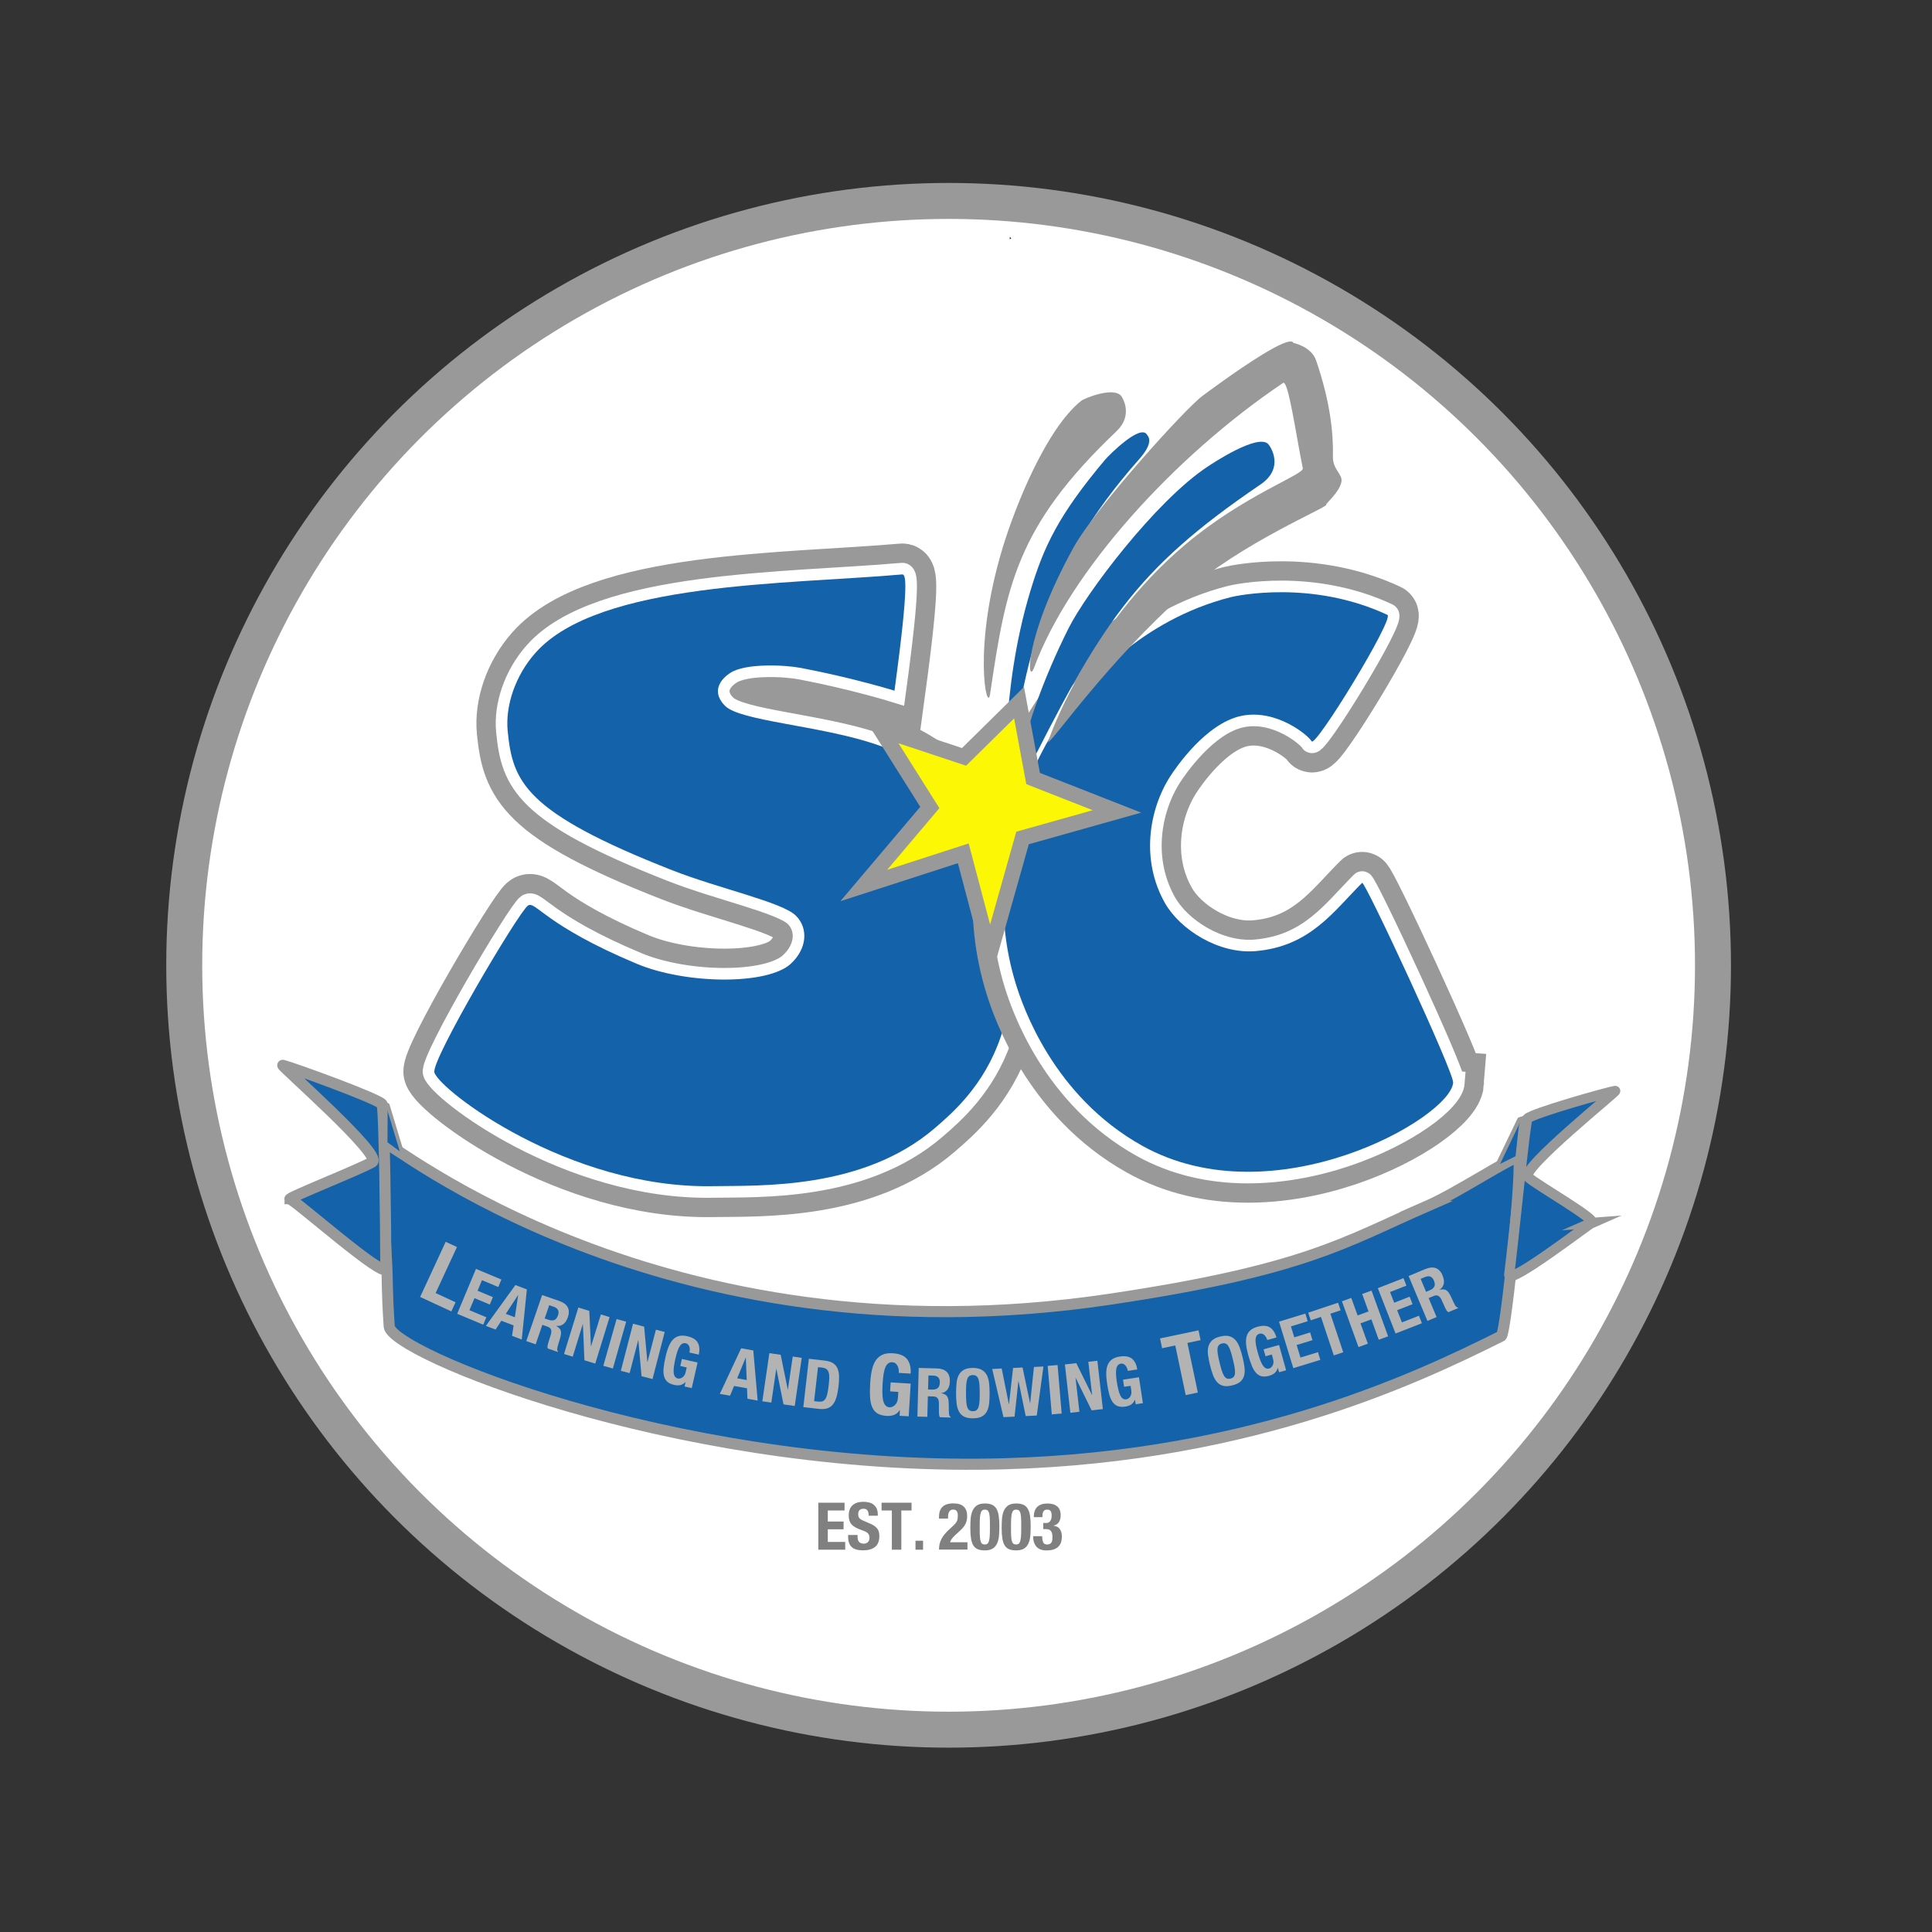 <?xml version="1.0" encoding="UTF-8"?><svg id="Layer_1" xmlns="http://www.w3.org/2000/svg" viewBox="0 0 500 500"><rect x="0" y="0" width="500" height="500" fill="#333333" stroke="none"/><defs><style>.cls-1{stroke-width:7px;}.cls-1,.cls-2,.cls-3,.cls-4,.cls-5,.cls-6,.cls-7{stroke-miterlimit:10;}.cls-1,.cls-2,.cls-3,.cls-8,.cls-9,.cls-5,.cls-6,.cls-7{stroke:#999;}.cls-1,.cls-8,.cls-9{stroke-linecap:round;}.cls-1,.cls-10,.cls-5{fill:#999;}.cls-2{fill:#fcf705;}.cls-3{stroke-width:9.31px;}.cls-3,.cls-4{fill:#fff;}.cls-4{stroke:#fff;stroke-width:6px;}.cls-8{stroke-width:1.03px;}.cls-8,.cls-11,.cls-9,.cls-6,.cls-7{fill:#1462aa;}.cls-8,.cls-9{stroke-linejoin:round;}.cls-9{stroke-width:.96px;}.cls-12{fill:#b3b3b3;}.cls-13{fill:gray;}.cls-5{stroke-width:16px;}.cls-6{stroke-width:2.63px;}.cls-7{stroke-width:2.87px;}</style></defs><circle class="cls-3" cx="245.5" cy="249.82" r="197.82"/><path d="M261.65,61.65c.04-.05.07-.08.07-.08v.16s-.05-.05-.07-.07Z"/><path d="M261.34,61.31s.1.12.31.33c-.07.07-.17.18-.31.32v-.66Z"/><path class="cls-5" d="M233.45,148.66c.92-.08,1.96,1.31-1.96,30.09,0,0-10.66-3.31-24.21-5.89-4.07-.78-14.39-1.31-18.32,1.31-3.44,2.29-4.36,5.46-1.31,8.51,3.93,3.93,24.15,5.04,38.6,9.81,11.83,3.91,18.75,10.37,24.21,17.01,3.84,4.67,19.63,26.17,8.51,58.88-4.29,12.61-12.51,19.68-17.01,23.55-18.7,16.09-45.55,14.84-57.57,15.05-37.29.65-70.66-24.86-71.97-29.44-.9-3.15,21.9-41.64,24.21-43.18,1.96-1.31,4.24,5.03,28.13,15.05,12.86,5.39,33.95,5.54,39.91,0,4.2-3.9,4.58-9.16,1.31-12.43-3.52-3.52-19.89-7-32.06-11.78-38.3-15.03-41.22-22.95-42.53-35.98-.65-6.54,1.96-14.39,7.2-20.28,16.36-18.41,65.42-17.66,94.86-20.28Z"/><path class="cls-4" d="M233.45,148.66c.92-.08,1.96,1.31-1.96,30.09,0,0-10.66-3.31-24.21-5.89-4.07-.78-14.39-1.31-18.32,1.31-3.44,2.29-4.36,5.46-1.31,8.51,3.93,3.93,24.15,5.04,38.6,9.81,11.83,3.91,18.75,10.37,24.21,17.01,3.84,4.67,19.63,26.17,8.51,58.88-4.29,12.61-12.51,19.68-17.01,23.55-18.7,16.09-45.55,14.84-57.57,15.05-37.29.65-70.66-24.86-71.97-29.44-.9-3.15,21.9-41.64,24.21-43.18,1.96-1.31,4.24,5.03,28.13,15.05,12.86,5.39,33.95,5.54,39.91,0,4.2-3.9,4.58-9.16,1.31-12.43-3.52-3.52-19.89-7-32.06-11.78-38.3-15.03-41.22-22.95-42.53-35.98-.65-6.54,1.96-14.39,7.2-20.28,16.36-18.41,65.42-17.66,94.86-20.28Z"/><path class="cls-11" d="M233.45,148.66c.92-.08,1.96,1.31-1.96,30.09,0,0-10.66-3.31-24.21-5.89-4.07-.78-14.39-1.31-18.32,1.31-3.44,2.29-4.36,5.46-1.31,8.51,3.93,3.93,24.15,5.04,38.6,9.81,11.83,3.91,18.75,10.37,24.21,17.01,3.84,4.67,19.63,26.17,8.51,58.88-4.29,12.61-12.51,19.68-17.01,23.55-18.7,16.09-45.55,14.84-57.57,15.05-37.29.65-70.66-24.86-71.97-29.44-.9-3.15,21.9-41.64,24.21-43.18,1.96-1.31,4.24,5.03,28.13,15.05,12.86,5.39,33.95,5.54,39.91,0,4.2-3.9,4.58-9.16,1.31-12.43-3.52-3.52-19.89-7-32.06-11.78-38.3-15.03-41.22-22.95-42.53-35.98-.65-6.54,1.96-14.39,7.2-20.28,16.36-18.41,65.42-17.66,94.86-20.28Z"/><path class="cls-5" d="M376.08,280.16c-.65,9.16-46.45,35.33-80.47,16.36-23.12-12.89-30.99-36.3-32.71-41.87-11.33-36.76,10.81-67.4,13.74-71.31,4.57-6.1,18.47-22.85,41.87-28.79,1.48-.38,20.94-4.58,40.56,4.58,1.87.87-18.7,34.56-19.63,32.71-.65-1.31-9.05-8.56-18.32-6.54-9.06,1.97-16.83,13.36-18.32,15.7-5.53,8.7-7.56,21.69-1.31,32.71,3.86,6.81,13.9,13.29,23.55,12.43,14.04-1.25,20.06-10.25,27.48-17.66.65-.65,23.74,48.99,23.55,51.68Z"/><path class="cls-4" d="M376.08,280.16c-.65,9.16-46.45,35.33-80.47,16.36-23.12-12.89-30.99-36.3-32.71-41.87-11.33-36.76,10.81-67.4,13.74-71.31,4.57-6.1,18.47-22.85,41.87-28.79,1.48-.38,20.94-4.58,40.56,4.58,1.87.87-18.7,34.56-19.63,32.71-.65-1.31-9.05-8.56-18.32-6.54-9.06,1.97-16.83,13.36-18.32,15.7-5.53,8.7-7.56,21.69-1.31,32.71,3.86,6.81,13.9,13.29,23.55,12.43,14.04-1.25,20.06-10.25,27.48-17.66.65-.65,23.74,48.99,23.55,51.68Z"/><path class="cls-11" d="M376.08,280.16c-.65,9.16-46.45,35.33-80.47,16.36-23.12-12.89-30.99-36.3-32.71-41.87-11.33-36.76,10.81-67.4,13.74-71.31,4.57-6.1,18.47-22.85,41.87-28.79,1.48-.38,20.94-4.58,40.56,4.58,1.87.87-18.7,34.56-19.63,32.71-.65-1.31-9.05-8.56-18.32-6.54-9.06,1.97-16.83,13.36-18.32,15.7-5.53,8.7-7.56,21.69-1.31,32.71,3.86,6.81,13.9,13.29,23.55,12.43,14.04-1.25,20.06-10.25,27.48-17.66.65-.65,23.74,48.99,23.55,51.68Z"/><path class="cls-11" d="M328.19,114.9c.58.58,4.36,6.17-1.96,10.47-32.71,22.24-41.22,35.98-62.15,77.85-2.49,4.98-.83-14.05,12.43-40.56,4.58-9.16,22.45-32.89,35.98-41.87,1.31-.87,12.97-8.61,15.7-5.89Z"/><path class="cls-11" d="M296.78,112.4c.4.56,1.97,2-1.96,6.43-25.52,28.79-29.64,53.46-33.77,81.41-.76,5.16-2.3-21.32,5.64-47.39,3.41-11.2,7.04-19.32,19.37-33.95.77-.91,8.86-9.12,10.72-6.5Z"/><path class="cls-10" d="M290.24,102.58c.4.56,2.99,4.97-1.3,9.04-25.95,24.65-28.58,40.1-32.71,68.04-.76,5.16-4.66-11.87,3.27-37.95,3.41-11.2,11.38-30.82,20.28-37.95.93-.75,8.6-3.81,10.46-1.19Z"/><path class="cls-10" d="M334.73,88.73c.03.06,4.62.87,5.89,4.58,3.63,10.61,4.49,18.86,4.34,24.87-.08,3.36,2.6,4.55,2.2,6.53-.56,2.79-4.2,5.72-3.93,5.89.84.52-22.27,10-36.64,22.9-20.43,18.34-33.42,37.43-35.33,38.6-.35.22,9.81-29.44,35.33-51.03,15.22-12.88,30.91-18.24,30.58-19.86-1.76-8.59-3.76-23.02-5.12-22.1-28.36,19.1-55.24,48.88-64.41,73.64-1.81,4.9-2.97-7.15,10.17-31.03,5.65-10.26,29.08-36.12,33.37-39.25.59-.43,8.79-6.58,15.36-10.61,4.17-2.56,7.69-4.27,8.19-3.13Z"/><polygon class="cls-1" points="256.22 241.17 250.34 218.92 228.09 226.12 242.49 209.11 231.36 191.44 249.89 197.59 262.77 184.9 266.04 202.57 284.36 209.76 263.42 215.65 256.22 241.17"/><polygon class="cls-2" points="256.22 241.17 250.34 218.92 228.09 226.12 242.49 209.11 231.36 191.44 249.89 197.59 262.77 184.9 266.04 202.57 284.36 209.76 263.42 215.65 256.22 241.17"/><path class="cls-7" d="M369.13,312.24c-21.17,9.26-31.53,16.52-82.09,24.03-116.49,17.3-186.58-41.53-187.57-40.54-.6.6-.43,13.75.63,31.91.2,3.39,0,6.26.63,15.64.45,6.72,71.95,36.29,152.66,35.66,67.29-.52,112.19-21.68,135.14-33.16,1.25-.63,5.77-46.45,4.38-46.3-2.25.25-15.77,9.26-23.78,12.76Z"/><path class="cls-7" d="M75.07,310.36c-1.25-.12,18.14-7.76,21.28-9.63,2.89-1.73-24.01-25.24-23.15-25.03,2.5.63,24.06,8.42,25.65,10.01.63.63,1,33.16,1,42.54,0,3.13-23.53-17.77-24.78-17.89Z"/><path class="cls-6" d="M411.94,316.49c1.73-.75-14.11-9.67-16.48-11.87-2.18-2.03,23.28-22.41,22.54-22.29-2.17.35-21.14,5.72-22.67,7.13-.6.55-3.54,31.09-4.75,40.39-.41,3.1,20.4-12.94,21.37-13.36Z"/><path class="cls-9" d="M99.81,295.87l4.54,3.36-4.01-13.26c-3.67-1.85.94.52-.5-.25-.7-.37.07,1.71,0,2.5l-.04,7.65Z"/><path class="cls-8" d="M392.7,299.58l-5.58,2.75,6.08-12.66c4.41-1.36-1.13.39.6-.18.84-.28-.27,1.69-.28,2.49l-.82,7.61Z"/><path class="cls-12" d="M115.34,321.38l2.92,1.35-5.52,11.91,5.16,2.39-1.09,2.36-8.08-3.74,6.61-14.27Z"/><path class="cls-12" d="M128.94,333.07l-4.2-1.76-1.14,2.73,3.96,1.66-.8,1.92-3.96-1.66-1.31,3.12,4.37,1.83-.8,1.92-6.74-2.82,4.86-11.62,6.58,2.75-.8,1.92Z"/><path class="cls-12" d="M136.35,333.7l-1.32,12.97-2.51-.95.4-2.7-3.17-1.21-1.5,2.28-2.51-.95,7.64-10.57,2.97,1.13ZM133.24,340.91l.86-5.73h-.03s-3.17,4.84-3.17,4.84l2.34.89Z"/><path class="cls-12" d="M144.81,336.72c1.01.35,1.72.87,2.1,1.57.39.7.41,1.57.05,2.6-.27.8-.66,1.4-1.16,1.79-.5.39-1.12.54-1.86.45v.03c.57.3.94.65,1.12,1.04.18.4.19.94.02,1.63-.05.23-.12.48-.2.74-.08.26-.17.56-.27.89-.2.64-.33,1.14-.4,1.49-.05.36.02.63.2.84l-.03.1-2.64-.91c-.07-.21-.08-.43-.04-.66.04-.23.1-.46.16-.7l.72-2.31c.14-.47.15-.88.02-1.22-.12-.34-.44-.6-.94-.77l-1.3-.45-1.73,5.04-2.43-.84,4.1-11.91,4.49,1.55ZM141.97,341.56c.59.2,1.08.22,1.49.06.41-.16.72-.57.95-1.21.38-1.1,0-1.85-1.12-2.23l-1.15-.39-1.18,3.43,1.01.35Z"/><path class="cls-12" d="M152.94,348.4h.03s2.54-8.23,2.54-8.23l2.25.7-3.71,12.03-2.8-.86-.4-9.35h-.03s-2.6,8.42-2.6,8.42l-2.25-.7,3.71-12.03,2.83.88.43,9.16Z"/><path class="cls-12" d="M159.57,341.36l2.48.7-3.44,12.11-2.47-.7,3.44-12.11Z"/><path class="cls-12" d="M167.55,352.46h.03s2.17-8.34,2.17-8.34l2.28.59-3.16,12.19-2.84-.74-.83-9.33h-.03s-2.22,8.53-2.22,8.53l-2.28-.59,3.16-12.19,2.87.75.84,9.13Z"/><path class="cls-12" d="M178.53,349.31c0-.25-.03-.49-.1-.72s-.18-.43-.33-.6c-.15-.17-.35-.29-.61-.35-.6-.14-1.12.1-1.53.7-.42.6-.8,1.67-1.15,3.21-.17.73-.29,1.4-.38,2.01-.09.61-.12,1.13-.09,1.58.03.45.13.81.3,1.08.18.27.44.45.8.54.15.03.33.03.52,0,.2-.04.39-.12.59-.25.19-.12.37-.3.53-.52.16-.22.28-.5.35-.83l.29-1.26-1.66-.38.41-1.82,4.06.92-1.51,6.62-1.85-.42.26-1.13h-.04c-.41.4-.85.66-1.32.77-.47.1-1,.09-1.59-.05-.77-.17-1.36-.45-1.78-.82-.42-.37-.71-.87-.86-1.48s-.18-1.33-.09-2.16c.09-.83.26-1.78.5-2.84.23-1.03.51-1.92.82-2.67.31-.75.69-1.35,1.13-1.8s.96-.74,1.56-.89c.59-.14,1.29-.12,2.09.06,1.37.31,2.28.87,2.73,1.68.45.81.54,1.84.25,3.09l-2.4-.55c.05-.23.08-.47.08-.72Z"/><path class="cls-12" d="M194.95,349.48l1.13,12.99-2.64-.47-.12-2.72-3.34-.59-1.05,2.52-2.64-.47,5.52-11.81,3.13.56ZM193.25,357.15l-.23-5.79h-.04s-2.2,5.35-2.2,5.35l2.46.44Z"/><path class="cls-12" d="M203.87,359.6h.04s1.25-8.53,1.25-8.53l2.33.34-1.82,12.46-2.9-.42-1.84-9.18h-.04s-1.27,8.72-1.27,8.72l-2.33-.34,1.82-12.46,2.93.43,1.83,8.98Z"/><path class="cls-12" d="M213.53,352.14c.89.1,1.59.33,2.1.67.51.35.89.81,1.13,1.37.24.57.37,1.23.39,1.99s-.02,1.6-.13,2.52c-.13,1.1-.3,2.04-.53,2.84-.23.8-.54,1.44-.93,1.93-.39.49-.88.83-1.47,1.02-.59.19-1.3.24-2.16.14l-4.03-.46,1.43-12.51,4.19.48ZM211.82,362.73c.45.05.82.02,1.11-.1.29-.12.53-.35.73-.68.2-.33.36-.78.48-1.35.12-.57.23-1.28.33-2.13.08-.71.13-1.34.14-1.88s-.03-1-.14-1.37c-.11-.37-.3-.67-.56-.88-.27-.21-.65-.35-1.13-.4l-1.08-.12-1.01,8.8,1.14.13Z"/><path class="cls-12" d="M232.57,354.39c-.05-.31-.14-.6-.27-.87s-.31-.49-.53-.67c-.22-.18-.49-.28-.82-.3-.77-.05-1.35.34-1.75,1.17s-.65,2.23-.77,4.19c-.06.94-.08,1.79-.07,2.56s.08,1.42.2,1.97c.12.54.32.97.59,1.27.27.3.64.47,1.1.5.19.01.41-.03.64-.12.24-.09.46-.23.67-.42.21-.19.4-.44.55-.75.15-.31.24-.67.27-1.1l.1-1.6-2.12-.13.14-2.33,5.19.32-.52,8.46-2.36-.14.09-1.45h-.04c-.42.59-.91,1-1.47,1.22-.56.22-1.22.31-1.97.26-.98-.06-1.77-.28-2.36-.65-.6-.38-1.05-.93-1.35-1.65-.31-.72-.49-1.61-.54-2.65-.06-1.04-.04-2.24.04-3.6.08-1.32.24-2.47.47-3.46.23-.99.58-1.8,1.03-2.44.46-.64,1.04-1.11,1.74-1.41.7-.29,1.57-.41,2.59-.35,1.75.11,2.99.61,3.71,1.52.72.9,1.03,2.16.93,3.75l-3.07-.19c.02-.29,0-.59-.04-.91Z"/><path class="cls-12" d="M242.51,354.15c1.07.03,1.9.32,2.48.87.58.55.86,1.37.83,2.47-.02.85-.21,1.53-.57,2.06s-.91.85-1.64.99v.03c.64.11,1.1.33,1.39.66.29.33.46.84.51,1.55.02.24.03.49.03.77,0,.28,0,.59.01.93,0,.67.03,1.18.07,1.54.06.35.21.6.44.73v.11s-2.79-.08-2.79-.08c-.13-.18-.2-.39-.23-.62-.03-.23-.05-.47-.05-.72v-2.42c-.02-.49-.13-.89-.35-1.17-.22-.29-.6-.44-1.13-.45l-1.38-.04-.14,5.32-2.57-.07.34-12.59,4.75.13ZM241.25,359.62c.62.02,1.1-.11,1.44-.39.34-.28.52-.76.54-1.44.03-1.16-.55-1.76-1.74-1.79l-1.21-.03-.1,3.63,1.07.03Z"/><path class="cls-12" d="M247.55,357.93c.09-.81.28-1.5.58-2.07.3-.58.74-1.03,1.31-1.35.57-.33,1.34-.49,2.3-.49.97,0,1.73.16,2.31.48.57.32,1.01.77,1.32,1.34.31.58.5,1.27.6,2.07.09.8.14,1.68.14,2.64,0,.96-.04,1.85-.12,2.65-.09.8-.28,1.49-.58,2.06-.3.58-.74,1.02-1.31,1.33s-1.34.46-2.3.47c-.96,0-1.73-.15-2.31-.45s-1.01-.74-1.32-1.32-.5-1.26-.6-2.06c-.09-.8-.14-1.68-.14-2.64,0-.95.04-1.83.13-2.64ZM250.07,362.72c.04.59.13,1.08.26,1.44.13.37.31.64.54.81.23.17.54.25.92.25.38,0,.69-.09.92-.26.23-.17.41-.44.53-.81.12-.37.21-.85.25-1.45.04-.59.06-1.31.06-2.16,0-.85-.03-1.56-.07-2.15-.04-.59-.13-1.07-.26-1.45-.13-.38-.31-.65-.54-.82-.23-.17-.54-.25-.92-.25-.38,0-.69.09-.92.26-.23.17-.41.45-.53.82-.12.38-.21.86-.25,1.45-.04.59-.06,1.3-.06,2.15,0,.85.03,1.57.07,2.16Z"/><path class="cls-12" d="M259.24,354.17l1.85,9.23h.04s1.05-9.37,1.05-9.37l2.46-.12,1.94,9.23h.03s.97-9.37.97-9.37l2.46-.12-1.72,12.69-2.87.14-1.86-9.06h-.03s-.99,9.2-.99,9.2l-2.87.14-2.92-12.47,2.46-.12Z"/><path class="cls-12" d="M271.14,353.49l2.56-.22,1.06,12.55-2.56.22-1.06-12.55Z"/><path class="cls-12" d="M282.6,361h.04s-.98-8.57-.98-8.57l2.34-.27,1.42,12.51-2.91.33-4.12-8.4h-.04s1,8.76,1,8.76l-2.34.27-1.42-12.51,2.95-.34,4.06,8.22Z"/><path class="cls-12" d="M291.67,354.08c-.09-.24-.21-.45-.36-.63-.15-.19-.33-.33-.53-.44-.2-.11-.43-.14-.69-.1-.61.09-1,.5-1.17,1.21-.17.71-.13,1.85.1,3.41.11.74.24,1.41.38,2.01.14.6.3,1.1.49,1.5.19.41.41.7.68.9.26.19.58.26.94.2.15-.02.31-.09.49-.2.17-.11.32-.26.46-.44.13-.19.24-.41.3-.68.07-.27.08-.57.03-.9l-.19-1.27-1.68.25-.28-1.85,4.12-.62,1.02,6.71-1.87.28-.17-1.15h-.04c-.23.54-.55.94-.95,1.21-.4.27-.9.45-1.5.54-.78.12-1.43.08-1.96-.11s-.98-.55-1.34-1.06c-.36-.52-.65-1.18-.87-1.98-.22-.8-.41-1.75-.57-2.83-.16-1.05-.23-1.97-.21-2.79.02-.81.15-1.51.4-2.08s.62-1.04,1.13-1.39c.5-.35,1.16-.59,1.97-.71,1.39-.21,2.44-.02,3.16.56.71.59,1.17,1.51,1.36,2.78l-2.44.37c-.04-.23-.1-.47-.19-.7Z"/><path class="cls-12" d="M310.71,346.83l-3.41.72,2.7,12.84-3.14.66-2.7-12.85-3.41.72-.53-2.54,9.96-2.09.53,2.54Z"/><path class="cls-12" d="M312.64,350.68c-.11-.8-.08-1.52.08-2.15.16-.63.48-1.17.95-1.62.48-.45,1.19-.79,2.12-1.02.94-.23,1.72-.26,2.35-.08.63.18,1.16.51,1.6,1,.43.49.79,1.11,1.07,1.87.28.76.53,1.6.76,2.53.23.94.4,1.8.5,2.6.1.8.08,1.51-.08,2.14-.16.63-.48,1.16-.96,1.6-.48.43-1.19.76-2.13.99-.94.23-1.72.26-2.35.1-.63-.16-1.16-.48-1.59-.97s-.79-1.11-1.06-1.86c-.28-.76-.53-1.6-.76-2.54-.23-.92-.39-1.79-.5-2.59ZM316.21,354.74c.18.57.38,1.02.59,1.35s.45.55.71.66c.27.11.58.12.95.03.37-.09.65-.25.83-.47s.29-.53.33-.92c.03-.39,0-.88-.1-1.46-.1-.59-.25-1.29-.45-2.11-.2-.82-.39-1.51-.57-2.08-.18-.56-.38-1.01-.59-1.35-.21-.34-.45-.56-.72-.67s-.58-.12-.95-.03-.65.25-.83.47-.29.53-.33.92c-.03.4,0,.88.1,1.46.1.58.25,1.28.45,2.1.2.82.39,1.52.57,2.08Z"/><path class="cls-12" d="M327.68,346.13c-.12-.22-.26-.42-.43-.58-.17-.17-.36-.29-.58-.37-.21-.08-.45-.09-.7-.02-.6.17-.94.61-1.02,1.34-.08.73.09,1.85.51,3.37.2.72.41,1.38.62,1.95.21.58.43,1.05.67,1.44s.5.65.78.81c.29.16.61.19.96.09.15-.04.3-.13.46-.26.16-.13.29-.29.4-.5.11-.2.18-.44.22-.71s0-.57-.08-.9l-.34-1.24-1.64.45-.5-1.8,4.01-1.11,1.82,6.54-1.82.51-.31-1.12h-.03c-.17.57-.43,1-.8,1.32-.36.31-.84.55-1.42.72-.76.21-1.41.25-1.96.12-.55-.13-1.03-.43-1.45-.9-.42-.47-.79-1.09-1.1-1.86s-.62-1.69-.91-2.74c-.28-1.02-.47-1.93-.55-2.74-.08-.81-.03-1.51.14-2.12.18-.61.49-1.11.95-1.52.46-.41,1.08-.72,1.87-.94,1.35-.38,2.42-.31,3.2.18.78.5,1.34,1.36,1.69,2.6l-2.38.66c-.06-.23-.15-.45-.27-.67Z"/><path class="cls-12" d="M338.45,341.93l-4.36,1.34.87,2.83,4.1-1.26.61,1.99-4.1,1.26.99,3.24,4.53-1.39.61,1.99-6.99,2.15-3.7-12.04,6.81-2.09.61,1.99Z"/><path class="cls-12" d="M346.94,339.11l-2.64.88,3.33,9.97-2.44.82-3.33-9.97-2.64.88-.66-1.97,7.73-2.58.66,1.97Z"/><path class="cls-12" d="M349.71,335.9l1.64,4.53,2.82-1.02-1.64-4.53,2.42-.88,4.29,11.84-2.42.88-1.91-5.26-2.82,1.02,1.91,5.26-2.42.88-4.29-11.84,2.42-.88Z"/><path class="cls-12" d="M363.98,332.72l-4.24,1.66,1.08,2.76,3.99-1.56.76,1.94-3.99,1.56,1.23,3.15,4.41-1.72.76,1.94-6.81,2.66-4.59-11.73,6.64-2.6.76,1.94Z"/><path class="cls-12" d="M368.94,328.41c.99-.41,1.86-.49,2.62-.23.76.26,1.35.9,1.77,1.91.33.78.44,1.49.32,2.11s-.47,1.15-1.08,1.57v.03c.64-.16,1.16-.15,1.55.02.4.18.77.58,1.1,1.2.11.21.23.44.35.69.12.25.25.53.39.84.28.61.51,1.07.69,1.37.2.3.44.46.71.49l.04.1-2.57,1.08c-.19-.11-.34-.27-.47-.47-.12-.2-.24-.41-.34-.63l-1-2.2c-.21-.45-.48-.76-.8-.93-.32-.17-.72-.16-1.22.05l-1.27.53,2.06,4.91-2.37,1-4.87-11.61,4.38-1.84ZM370.05,333.91c.57-.24.95-.56,1.15-.95.2-.39.16-.91-.1-1.54-.45-1.07-1.23-1.38-2.32-.92l-1.12.47,1.41,3.35.99-.42Z"/><path class="cls-13" d="M218.57,390.91h-4.34v2.86h4.09v2.01h-4.09v3.27h4.51v2.01h-6.96v-12.16h6.79v2.01Z"/><path class="cls-13" d="M221.94,397.62c0,.28.02.54.07.78.05.23.13.43.26.59.12.16.29.28.5.37.21.09.47.14.79.14.37,0,.71-.12,1.01-.37.3-.24.45-.62.45-1.13,0-.27-.04-.51-.11-.71-.07-.2-.2-.38-.37-.54-.17-.16-.39-.3-.67-.43-.28-.13-.62-.26-1.03-.4-.54-.18-1.02-.38-1.41-.6-.4-.22-.73-.47-1-.76-.27-.29-.46-.62-.59-1-.13-.38-.19-.82-.19-1.32,0-1.2.33-2.1,1-2.69.67-.59,1.59-.89,2.76-.89.54,0,1.05.06,1.51.18.46.12.86.31,1.19.58.33.27.6.61.78,1.02.19.41.28.91.28,1.49v.34h-2.35c0-.58-.1-1.02-.31-1.34s-.54-.47-1.02-.47c-.27,0-.5.04-.68.12-.18.08-.33.18-.43.31-.11.13-.18.28-.22.45-.04.17-.06.35-.06.53,0,.37.08.69.24.94.16.26.5.49,1.02.71l1.89.82c.47.2.85.42,1.14.64.29.22.53.46.71.71.18.26.3.54.37.84.07.31.1.65.1,1.02,0,1.28-.37,2.22-1.11,2.8-.74.58-1.78.88-3.11.88s-2.37-.3-2.97-.9c-.6-.6-.89-1.46-.89-2.59v-.49h2.45v.36Z"/><path class="cls-13" d="M235.92,390.91h-2.66v10.15h-2.45v-10.15h-2.66v-2.01h7.76v2.01Z"/><path class="cls-13" d="M238.89,401.06h-1.96v-2.32h1.96v2.32Z"/><path class="cls-13" d="M243.01,401.06c0-.53.05-1.02.16-1.49.11-.46.27-.9.49-1.32.22-.42.5-.82.83-1.22.33-.4.72-.8,1.16-1.21l.98-.91c.27-.24.49-.46.65-.66.16-.2.29-.41.38-.61.09-.2.15-.42.18-.66.03-.24.04-.51.04-.81,0-.99-.39-1.49-1.18-1.49-.3,0-.54.06-.72.19-.17.12-.31.29-.41.51-.1.21-.16.46-.19.74-.03.28-.04.58-.04.89h-2.33v-.46c0-1.11.3-1.97.89-2.57.6-.6,1.54-.9,2.82-.9,1.22,0,2.12.28,2.7.84.59.56.88,1.37.88,2.42,0,.38-.03.74-.1,1.07-.07.33-.17.65-.32.95-.15.3-.34.6-.57.89s-.52.58-.86.89l-1.35,1.25c-.36.33-.64.65-.84.95s-.33.58-.39.8h4.51v1.89h-7.36Z"/><path class="cls-13" d="M251.2,393.09c.06-.77.21-1.44.46-2.04.25-.59.62-1.06,1.12-1.42.5-.35,1.2-.53,2.09-.53.73,0,1.34.1,1.82.31.48.21.86.54,1.15,1,.29.46.49,1.06.61,1.8.12.74.18,1.64.18,2.69,0,.83-.03,1.63-.08,2.4s-.21,1.44-.46,2.04c-.25.59-.62,1.06-1.12,1.39s-1.2.51-2.09.51c-.72,0-1.32-.1-1.81-.29-.48-.19-.87-.52-1.16-.98-.29-.46-.49-1.06-.61-1.8-.12-.74-.18-1.64-.18-2.69,0-.83.03-1.63.08-2.4ZM253.61,397.86c.04.48.11.86.21,1.13.1.28.24.46.41.57.17.1.38.15.64.15s.49-.06.66-.19.3-.35.4-.66c.1-.31.16-.72.2-1.24s.06-1.16.06-1.93v-1.3c0-.75-.02-1.37-.06-1.85s-.11-.86-.21-1.13c-.1-.28-.24-.46-.41-.57s-.38-.15-.64-.15-.49.06-.66.19-.3.35-.4.66c-.1.31-.16.72-.2,1.24-.04.52-.06,1.16-.06,1.93v1.3c0,.75.02,1.37.06,1.85Z"/><path class="cls-13" d="M259.31,393.09c.06-.77.21-1.44.46-2.04.25-.59.62-1.06,1.12-1.42.5-.35,1.2-.53,2.09-.53.73,0,1.34.1,1.82.31.48.21.86.54,1.15,1,.29.46.49,1.06.61,1.8.12.74.18,1.64.18,2.69,0,.83-.03,1.63-.08,2.4s-.21,1.44-.46,2.04c-.25.59-.62,1.06-1.12,1.39s-1.2.51-2.09.51c-.72,0-1.32-.1-1.81-.29-.48-.19-.87-.52-1.16-.98-.29-.46-.49-1.06-.61-1.8-.12-.74-.18-1.64-.18-2.69,0-.83.03-1.63.08-2.4ZM261.71,397.86c.04.48.11.86.21,1.13.1.28.24.46.41.57.17.1.38.15.64.15s.49-.06.66-.19.3-.35.4-.66c.1-.31.16-.72.2-1.24s.06-1.16.06-1.93v-1.3c0-.75-.02-1.37-.06-1.85s-.11-.86-.21-1.13c-.1-.28-.24-.46-.41-.57s-.38-.15-.64-.15-.49.06-.66.19-.3.35-.4.66c-.1.31-.16.72-.2,1.24-.04.52-.06,1.16-.06,1.93v1.3c0,.75.02,1.37.06,1.85Z"/><path class="cls-13" d="M269.97,399.16c.17.37.53.55,1.06.55.29,0,.53-.05.7-.15.17-.1.31-.24.41-.41.1-.17.16-.38.19-.62s.04-.48.04-.74-.02-.53-.06-.77c-.04-.24-.12-.46-.23-.65-.11-.19-.27-.34-.47-.46-.2-.11-.47-.17-.81-.17h-.81v-1.59h.79c.26,0,.48-.05.65-.16.17-.11.32-.25.42-.42.11-.17.19-.37.24-.6.05-.23.08-.46.08-.71,0-.57-.1-.98-.29-1.22-.19-.24-.48-.35-.88-.35-.26,0-.47.05-.63.14-.16.1-.29.23-.38.41-.09.17-.15.38-.18.62s-.04.5-.04.78h-2.23c0-1.19.3-2.08.9-2.66.6-.58,1.47-.87,2.62-.87s1.94.25,2.54.74c.6.5.9,1.27.9,2.33,0,.72-.16,1.31-.48,1.77-.32.46-.77.75-1.34.87v.03c.78.12,1.33.44,1.65.94.32.5.48,1.13.48,1.88,0,.41-.05.82-.15,1.25s-.3.82-.59,1.17c-.29.35-.7.63-1.21.84s-1.18.32-2.02.32c-1.16,0-2.03-.32-2.6-.95-.57-.63-.86-1.53-.86-2.69v-.05h2.33c.01.7.1,1.23.28,1.6Z"/></svg>